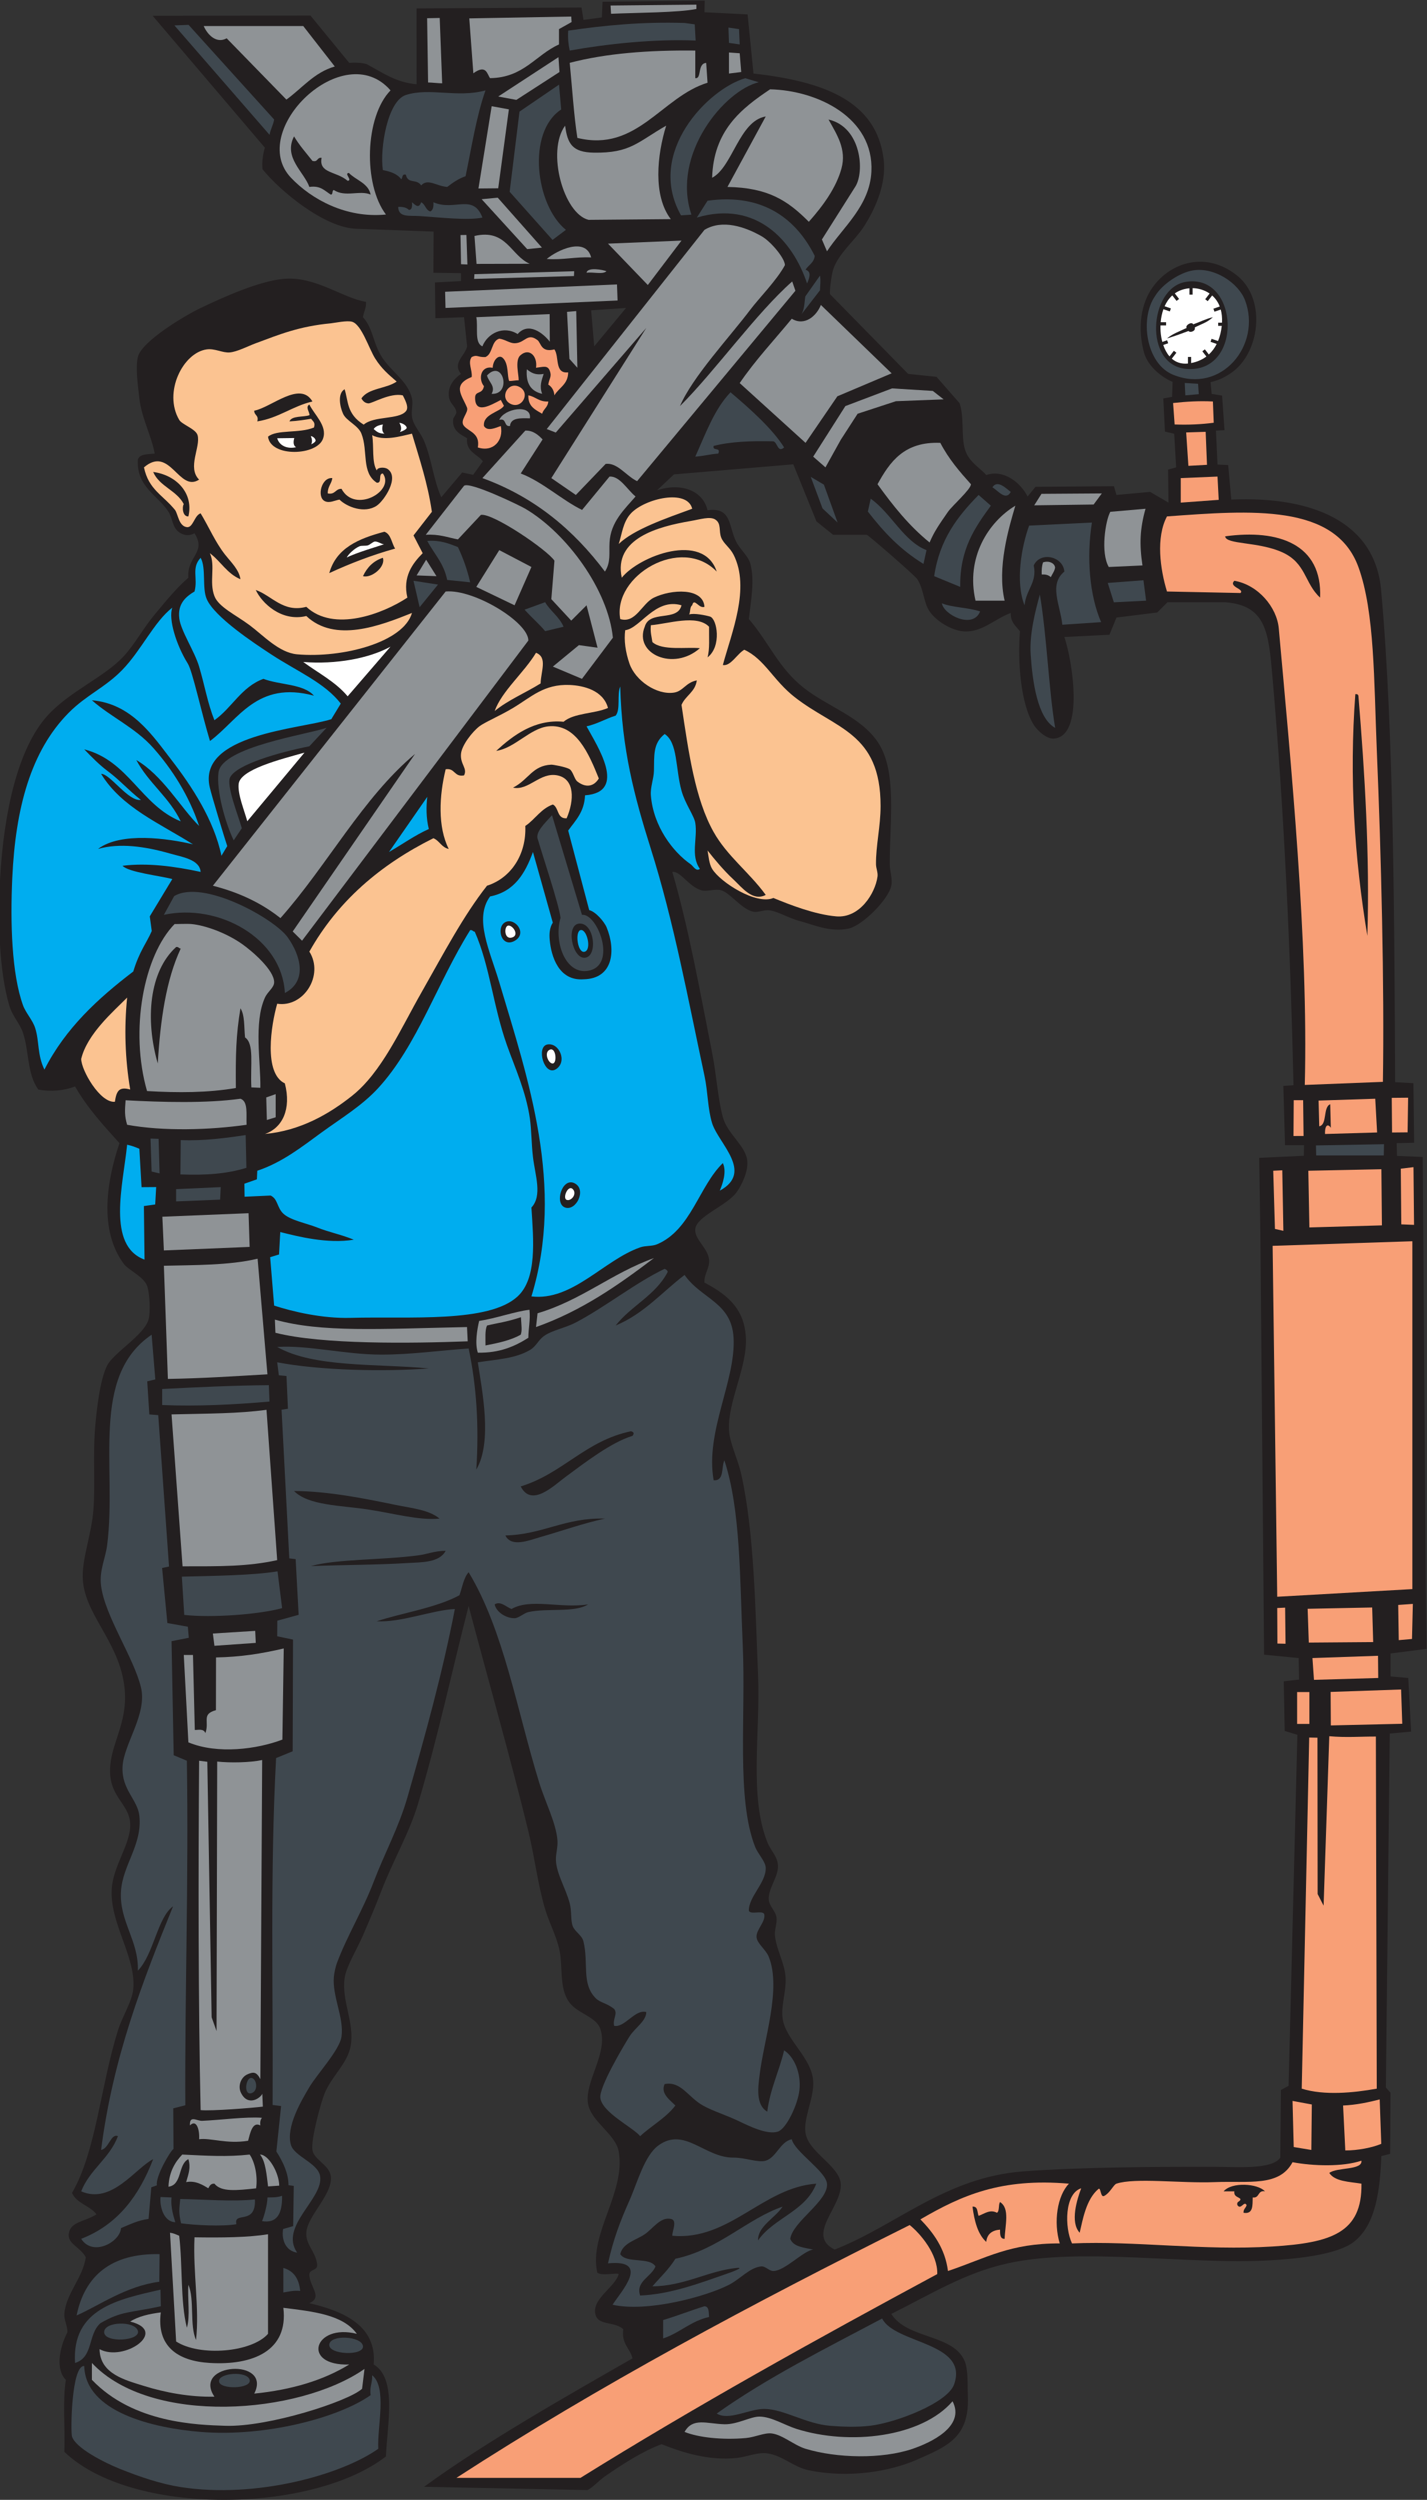 <?xml version="1.0" encoding="UTF-8" standalone="no"?>
<svg
   xmlns:dc="http://purl.org/dc/elements/1.1/"
   xmlns:cc="http://creativecommons.org/ns#"
   xmlns:rdf="http://www.w3.org/1999/02/22-rdf-syntax-ns#"
   xmlns:svg="http://www.w3.org/2000/svg"
   xmlns="http://www.w3.org/2000/svg"
   viewBox="0 0 596.213 1043.787"
   height="1043.787"
   width="596.213"
   xml:space="preserve"
   id="svg2"
   version="1.1"><rect x="0" y="0" width="596.213" height="1043.787" fill="#333333" stroke="none"/><defs
     id="defs6" /><g
     transform="matrix(1.333,0,0,-1.333,0,1043.787)"
     id="g10"><g
       transform="scale(0.1)"
       id="g12"><path
         id="path14"
         style="fill:#231f20;fill-opacity:1;fill-rule:evenodd;stroke:none"
         d="m 1888.56,7824.89 320.27,3.47 -0.76,-36.37 135.21,-6.83 18.4,-185.18 c 218.61,-24.53 385.96,-85 407.99,-268.79 9.65,-80.37 -29.83,-160.7 -62.4,-211.21 -27.64,-42.85 -79.89,-84.1 -96,-134.39 -4.96,-15.49 -11.8,-67.34 -9.59,-76.8 l 244.78,-249.61 88.97,-9.22 72.03,-82.34 c 15.12,-42.38 4.9,-102.94 16.62,-143.64 11.76,-40.83 47.42,-58.63 67.19,-81.59 55.16,18.75 107.28,-23.84 129.61,-67.21 l 24.73,30.31 245.93,1.87 7.74,-27.38 105.58,9.6 57.62,-33.6 -1.29,103.34 25.27,7.07 -6.07,105.26 -28.98,6.76 -5.24,103.88 27.58,4.94 1.62,47.05 c -36.09,14.65 -78.34,50.29 -89.71,92.11 -20.02,73.69 -11.56,150.34 27.56,204.71 57.21,79.47 169.24,113.16 265.26,35.29 92.2,-74.79 70.7,-246.81 -24.01,-307.21 -21.46,-13.68 -36.36,-20.27 -60.19,-25.9 l 3.53,-36.73 32.66,-5.36 7.6,-108.3 -26.8,-1.3 4.88,-106.38 33.44,-1.62 9.69,-108 c 251.68,10.63 449.88,-68.36 469.51,-282.55 40.92,-446.1 41.6,-1073.52 44.08,-1542.4 l 57.29,-3.23 2.24,-186.55 -54.72,-1.27 1.05,-39.97 80.55,-3.23 9.59,-1348.8 2.69,-192 -113.08,-14.41 v -71.99 l 55.5,-4.81 8.97,-167.99 -66.93,-6.1 -12.19,-1108.6 14.51,-16.62 -1.13,-191.2 -27.54,-7.08 c -4.4,-103.735 -15.94,-214.446 -86.39,-268.802 -50.55,-38.996 -169.94,-52.422 -259.2,-57.597 -261.66,-15.176 -593.3,41.668 -825.6,-9.61 -133.62,-29.484 -240.26,-96.347 -364.81,-158.398 51.31,-80.449 194.85,-62.024 230.41,-148.797 10.82,-26.43 8.17,-73.871 9.59,-110.402 5.02,-128.996 -66.93,-156.379 -158.4,-196.797 -85.5,-37.793 -214.92,-59.649 -340.8,-33.606 -47.09,9.746 -82.26,46.496 -129.61,52.805 -31.19,4.16 -63.18,-10.898 -95.99,-14.406 -88.55,-9.453 -172.75,18.293 -235.19,43.203 -59.74,-22.039 -122,-62.461 -177.6,-100.797 -17.84,-12.297 -41.38,-37.902 -55.1,-42.98 l -511.84,10.262 c 192.58,140.219 441.71,281.145 653.33,402.317 -7.7,32.304 -35.22,44.777 -28.8,91.199 -25.87,24.277 -76.38,11.887 -86.4,43.207 -16.22,50.73 59.96,86.656 72,129.598 -5.69,5.292 -54.12,-7.258 -67.2,4.792 -26.98,121.133 89.83,250.45 67.2,379.2 -9.51,54.11 -86.25,93.4 -96,148.81 -12.29,69.83 64.23,159.55 38.41,235.19 -12.93,37.85 -69.54,47.44 -96,81.61 -29.22,37.71 -23.32,90.28 -28.8,143.99 -5.4,52.93 -32.1,96.33 -48.01,148.81 -23.01,75.93 -32.49,161.43 -52.8,244.79 -54.95,225.64 -128.87,484.41 -187.2,705.61 -51.61,-201.27 -94.5,-404.01 -158.4,-619.21 -26.99,-90.92 -78.81,-178.98 -115.2,-273.59 -16.95,-44.1 -37.34,-92.5 -57.6,-139.2 -19.96,-46.04 -52.73,-97.85 -57.6,-134.4 -9.59,-72.08 31.61,-138.73 19.2,-211.21 -9.37,-54.77 -58.96,-94.29 -81.6,-148.79 -11.28,-27.16 -43.385,-143.49 -38.397,-177.61 4.481,-30.68 52.577,-46.51 57.597,-81.6 7.99,-55.833 -73.972,-124.829 -76.796,-177.595 -2.004,-37.305 26.973,-56.219 33.598,-96.004 5.332,-26.125 -26.266,-15.332 -24,-38.398 3.555,-38.274 41.738,-67.578 0,-86.399 103.998,-24.453 212.418,-68.574 201.598,-192 74.1,-43.379 42.28,-189.093 38.4,-288 C 978.738,-42.676 413.711,-52.805 201.676,150.391 c 2.855,73.933 -5.934,159.531 4.801,225.593 -31.704,30.43 -22.008,97.61 4.796,148.801 1.094,18.223 -11.015,38.778 -9.597,57.598 4.804,63.933 58.265,112.656 67.195,177.605 -18.187,33.305 -60.137,42.207 -52.797,76.797 7.422,35.02 49.766,34.395 86.399,57.598 -20.582,27.422 -62.391,33.613 -76.797,67.199 75.148,127.908 89.914,336.898 143.996,508.808 14.484,46.02 44.121,89.61 48,129.6 9.785,100.84 -75.856,207.67 -67.199,316.8 5.757,72.55 60.687,140.07 57.597,201.6 -3.289,65.54 -71.113,83.49 -62.394,182.39 6.996,79.4 59.406,142.99 43.195,254.4 -20.308,139.61 -128.058,222.67 -129.598,336 -0.851,62.66 28.04,134.84 33.598,211.2 5.813,79.79 -1.582,165.48 4.801,249.6 4.496,59.27 15.492,157.64 38.402,201.6 21.028,40.37 116.231,95 129.602,144.01 6.734,24.7 2.937,86.12 -4.801,105.59 -11.445,28.8 -58.434,49.15 -72.004,67.21 -80.473,107.04 -53.59,263.26 -14.398,379.2 -50.059,55.54 -100.801,110.39 -139.2,177.6 -32.558,-12.6 -74.914,-17.52 -115.199,-9.6 -35.676,49.3 -28.277,118.42 -48.004,177.59 -10.035,30.12 -32.691,50.62 -43.199,86.41 C -2.594,4788.77 -7.055,4946.47 0.074,5075.18 11.559,5282.59 54.645,5484.89 148.871,5588.78 c 69.824,76.99 180.277,121.36 240,187.2 34.524,38.07 61.899,88.91 96.004,129.61 35.27,42.09 67.297,82.24 105.598,115.2 -5.782,66.46 57.847,78.42 19.199,139.19 -12.676,-6.78 -27.039,-8.75 -43.195,0 -27.114,14.68 -23.821,43.91 -38.407,67.21 -31.476,50.28 -100.859,77.57 -96,163.2 5.2,18.8 31.258,16.74 52.805,19.2 -9.746,54.68 -41.453,112.45 -48.004,172.8 -3.789,34.96 -13.031,94.65 -4.801,129.6 11.551,48.99 146.743,129.76 196.801,153.6 73.961,35.21 182.352,83.88 259.199,91.2 100.2,9.54 183.52,-59.43 259.2,-72 1.08,-20.28 -7.39,-31.01 -9.6,-48 33.12,-36.24 31.16,-84.66 62.4,-129.6 30.13,-43.34 79.4,-73.26 91.2,-124.8 4.08,-17.8 -2.93,-39.6 0,-57.6 4.78,-29.34 25.18,-45.37 38.4,-76.8 23.53,-55.92 28.89,-121.07 53.46,-175.29 l 65.54,77.63 34.45,-7.26 30.36,42.35 c -15.51,21.28 -54.63,30.15 -49.41,72.17 -15.76,10.07 -49.75,22.2 -43.19,62.39 0,0.06 10.18,14.65 9.59,19.2 -2.81,21.97 -24.24,25.53 -23.99,57.61 0.22,28 18.54,48.74 38.4,62.39 -28.24,34.78 13.42,56.83 19.19,86.4 l -9.6,91.21 -89.82,-3.24 -1.38,112.07 81.61,4.34 -0.02,24.77 -86.39,1.25 0.61,128.94 -243.67,8.96 c -98.67,3.62 -237.301,117.54 -292.617,186.47 -2.559,22.2 2.066,50.98 7.457,67.41 l -351.816,413.16 494.714,0.66 121.322,-148 c 21.49,1.19 39.28,0.49 54.93,-4.16 54.09,-29.25 91.71,-56.91 156.28,-63.03 l -0.07,237.63 516.97,2.76 6.29,-38.79 57.61,7.88 2.08,49.02 z m 73.67,-959.18 -99.76,-120.13 -9.59,112.75 109.35,7.38 z m 524.23,-489.73 72.58,-178.8 52.23,-42 h 105.61 c 4.96,-1.32 150.29,-126.64 158.39,-139.2 20.28,-31.41 19.67,-73.97 38.4,-100.8 22.46,-32.16 69.67,-59.36 105.61,-62.4 57.56,-4.86 97.61,38.82 148.79,57.61 -1.04,-29.86 16.52,-41.09 28.81,-57.61 -7.54,-95.44 2.22,-227.44 43.2,-292.8 12.07,-19.26 40.9,-44.45 62.4,-43.19 96.6,5.63 59.3,243.26 33.59,318.27 l 141.35,7.08 22.03,53.84 127.6,15.85 32.36,32.15 h 180.67 c 130.1,-10.12 136.27,-95.56 148.79,-240 35.8,-412.73 56.01,-851 65.45,-1272.85 l -31.84,-2.25 5.23,-185.62 59.61,0.13 -0.7,-33.28 -139.8,-6.56 3.65,-241.96 11.62,-1314.25 108.38,-10.55 1.25,-67.4 -47.99,-5.48 2.99,-155.41 39.73,-12.14 -27.56,-1099.56 -24.12,-12.95 -1.9,-211.87 c -25.45,-38.8 -142.32,-28.89 -206.41,-28.8 -159.57,0.24 -413.98,-0.28 -600,-14.39 -243.61,-18.49 -397.18,-169.31 -590.39,-244.806 -91.93,45.899 24.75,134.864 19.2,206.407 -4.33,55.849 -100.8,97.969 -110.41,158.399 -7.52,47.36 27.58,110.12 24.01,163.19 -4.96,73.88 -87.01,128.87 -96,196.81 -5.12,38.65 11.23,82.66 9.61,124.8 -1.8,46.2 -29.1,88.9 -33.61,134.4 -1.84,18.69 7.87,37.91 4.8,57.6 -2.75,17.63 -22.19,34.92 -24,52.8 -3.5,34.48 29.02,70.95 28.81,105.59 -0.22,31.57 -21.35,46.08 -33.62,76.8 -57.26,143.63 -21.23,343.75 -28.79,523.2 -8.49,201.42 -11.68,445.4 -52.79,628.8 -11.15,49.69 -36.6,97.67 -38.42,139.2 -3.9,90.22 59.36,198.52 52.82,292.81 -5.36,77.22 -45.57,124.45 -129.61,167.99 -1.78,28.03 17.23,45.35 14.41,72.01 -3.97,37.39 -46.68,63.3 -43.21,96 4.27,40.26 98.99,72.72 129.6,115.19 13.75,19.09 35.99,61.07 33.61,96.01 -3.4,49.34 -62.15,84.78 -76.82,139.2 -16.03,59.55 -19.66,131.36 -33.59,201.6 -37.99,191.68 -73.32,390.72 -124.8,566.39 24.91,4.01 51.31,-46.07 91.2,-57.59 18.17,-5.25 42.71,5.88 62.41,0 28.32,-8.47 63.75,-59.71 100.8,-67.21 13.34,-2.7 32.83,6.21 47.99,4.8 26.89,-2.5 62.24,-24.8 95.99,-33.59 45.18,-11.76 94.5,-35.93 153.62,-24 42.22,8.51 124.9,89.7 134.39,134.39 4.53,21.31 -4.74,45.54 -4.8,67.2 -0.37,136.7 23.86,293.69 -38.4,384.01 -54.47,79 -155.14,109.06 -230.39,167.99 -80.29,62.87 -109.18,142.09 -172.81,216.01 6.52,60.24 18.59,118.74 4.8,172.79 -6.76,26.52 -34.9,45.75 -47.99,76.8 -20.13,47.74 -14.16,101.52 -86.41,91.2 -14.12,62.4 -84.33,87.6 -158.4,62.4 l 53.25,50.03 373.94,31.57 v 0" /><path
         id="path16"
         style="fill:#8f9396;fill-opacity:1;fill-rule:evenodd;stroke:none"
         d="m 1913.7,7813.06 1.57,-25.87 c 81.98,3.59 210.94,3.49 267.53,15.09 v 13.56 l -269.1,-2.78 v 0" /><path
         id="path18"
         style="fill:#8f9396;fill-opacity:1;fill-rule:evenodd;stroke:none"
         d="m 950.473,7748.78 98.867,-126.73 c -64.793,-18.41 -103.254,-68.88 -151.668,-103.66 l -187.199,191.99 c -31.387,-17.43 -59.512,9.84 -72,38.4 h 312 v 0" /><path
         id="path20"
         style="fill:#3f484f;fill-opacity:1;fill-rule:evenodd;stroke:none"
         d="m 546.68,7750.77 44.34,1.75 268.253,-296.54 c -2.964,-17.84 -11.437,-30.16 -14.398,-47.99 L 546.68,7750.77 v 0" /><path
         id="path22"
         style="fill:#8f9396;fill-opacity:1;fill-rule:evenodd;stroke:none"
         d="m 1224.07,7547.19 c -80.34,-82.09 -86.33,-293.69 -14.4,-388.8 -125.72,-12.37 -234.123,48.41 -297.6,115.19 -139.082,146.33 164.88,442.92 312,273.61 z m -254.398,-302.4 c 35.608,5.2 48.168,-12.64 67.198,-24.01 7.93,0.08 2.69,13.32 9.61,14.4 35,-23.75 82.57,0.46 115.2,-14.4 -7.07,36.13 -47.13,45.69 -68.13,67.9 -16.84,-1.32 12.97,-23.38 -3.88,-24.7 -35.45,30.57 -91.287,22.7 -81.6,72 -15.117,2.32 -10.867,-14.73 -28.797,-9.59 -19.761,25.04 -40.98,48.61 -57.597,76.79 -34.301,-66.03 31.554,-111.46 47.996,-158.39 v 0" /><path
         id="path24"
         style="fill:#3f484f;fill-opacity:1;fill-rule:evenodd;stroke:none"
         d="m 1773.77,7110.39 -41.95,-31.49 -134.36,150.71 30.82,251.14 123.92,84.51 6.78,-77.88 c -108.46,-71.08 -80.64,-299.86 14.79,-376.99 v 0" /><path
         id="path26"
         style="fill:#3f484f;fill-opacity:1;fill-rule:evenodd;stroke:none"
         d="m 3739.28,6983.41 c 67.6,10.98 142.83,-39.92 163.2,-93.82 52.48,-138.91 -73.22,-294.95 -225.6,-233.04 -85.28,34.65 -105.34,177.5 -55.77,247.43 22.54,36.97 77.11,72.76 118.17,79.43 z m -22.87,-308.34 c 182.67,-17.91 168.45,302.36 -1.14,272.12 -113.98,-20.33 -130.86,-259.18 1.14,-272.12 v 0" /><path
         id="path28"
         style="fill:#3f484f;fill-opacity:1;fill-rule:evenodd;stroke:none"
         d="m 3713.36,6630.79 41.82,-2.61 2.18,-32.49 -42.09,-3.71 -1.91,38.81 v 0" /><path
         id="path30"
         style="fill:#8f9396;fill-opacity:1;fill-rule:evenodd;stroke:none"
         d="m 2957.68,6579.43 -149.61,-5.78 -120,-39.27 -52.8,-81.59 -48,-86.4 -38.4,33.59 100.8,158.41 146.35,55.4 127.75,-7.91 33.91,-26.45 v 0" /><path
         id="path32"
         style="fill:#3f484f;fill-opacity:1;fill-rule:evenodd;stroke:none"
         d="m 2289.67,6601.59 c 59.88,-50.54 131.81,-114.57 168.01,-172.8 -20.24,-17.83 -20.28,15.27 -33.6,19.2 -68.87,1.66 -133.75,-0.66 -187.21,-14.4 -4.67,-17.47 23.38,-2.22 14.4,-24 -25.54,-1.66 -46.45,-7.95 -72,-9.61 32.33,71.68 59.54,148.47 110.4,201.61 v 0" /><path
         id="path34"
         style="fill:#ffffff;fill-opacity:1;fill-rule:evenodd;stroke:none"
         d="m 974.164,6464.28 c 7.008,-0.14 17.367,-10.06 14.524,-15.81 -1.122,-2.26 -6.536,-7.33 -13.379,-9.8 4.933,8.57 1.687,19.48 -1.145,25.61 v 0" /><path
         id="path36"
         style="fill:#ffffff;fill-opacity:1;fill-rule:evenodd;stroke:none"
         d="m 1200.07,6500.78 c -3.96,-13.57 -1.65,-25.44 5.18,-28.97 -18.36,0.62 -23.67,5.89 -33.98,14.58 4.51,6.99 12.47,11.68 28.8,14.39 v 0" /><path
         id="path38"
         style="fill:#ffffff;fill-opacity:1;fill-rule:evenodd;stroke:none"
         d="m 868.871,6457.59 c 17.606,0 35.914,0.71 53.516,0.71 -3.969,-13.57 -2.574,-24.31 5.613,-28.78 -27.957,-6.33 -52.516,4.87 -59.129,28.07 v 0" /><path
         id="path40"
         style="fill:#8f9396;fill-opacity:1;fill-rule:evenodd;stroke:none"
         d="m 2947.27,6443.18 c 27.01,-51.81 61.68,-91.33 96.01,-129.59 0.2,-15.58 -59.18,-67.71 -72.01,-86.4 -25.51,-37.2 -42.19,-59.57 -57.6,-96.06 -64.53,52.26 -114.2,114.66 -163.2,182.46 38.65,70.15 83.42,134.18 196.8,129.59 v 0" /><path
         id="path42"
         style="fill:#3f484f;fill-opacity:1;fill-rule:evenodd;stroke:none"
         d="m 2541.17,6336.64 41.21,-24.34 42.95,-118.72 -47.26,44.21 -36.9,98.85 v 0" /><path
         id="path44"
         style="fill:#8f9396;fill-opacity:1;fill-rule:evenodd;stroke:none"
         d="m 3453.48,6284.79 -25.67,-34.75 -186.19,-2.55 22.76,36.01 189.1,1.29 v 0" /><path
         id="path46"
         style="fill:#3f484f;fill-opacity:1;fill-rule:evenodd;stroke:none"
         d="m 2729.12,6268.34 c 64.94,-46.54 103.91,-134.02 174.96,-161.15 l -9.61,-43.21 c -72.36,44.44 -123.22,98.3 -174.31,164 l 8.96,40.36 v 0" /><path
         id="path48"
         style="fill:#8f9396;fill-opacity:1;fill-rule:evenodd;stroke:none"
         d="m 3182.48,6246.39 c -21.03,-71.05 -57.75,-194.16 -33.61,-297.61 h -91.19 c -31.27,135.15 40.31,246.6 124.8,297.61 v 0" /><path
         id="path50"
         style="fill:#8f9396;fill-opacity:1;fill-rule:evenodd;stroke:none"
         d="m 3590.47,6236.79 c -17.46,-62.45 -19.69,-110.03 -9.59,-177.61 l -105.61,-4.8 c -26.34,45.24 -10.33,145.46 4.81,172.81 l 110.39,9.6 v 0" /><path
         id="path52"
         style="fill:#f89f76;fill-opacity:1;fill-rule:evenodd;stroke:none"
         d="m 4334.47,4441.59 -244.8,-9.6 c 11.44,446.87 -43.63,1009.19 -81.6,1430.4 -5.92,65.68 -64.38,135.97 -139.2,148.8 -19.55,-19.29 32.89,-25.69 19.2,-38.4 l -230.39,4.8 c -21.41,70.33 -35.02,168.99 0,235.19 264.35,19.27 527.38,40.57 600,-158.4 51.4,-140.86 48.65,-358.93 57.59,-571.2 13.89,-329.41 24.07,-743.02 19.2,-1041.59 z m -494.39,1708.8 c 2.44,-26.23 103.69,-15.97 178.98,-49.98 75.32,-34 69.2,-96.59 118.62,-142.02 7.2,167.26 -130.36,215.18 -297.6,192 z m 445.68,-1251.44 c 7.83,248.96 -7.99,510.62 -28.08,752.24 -1.06,3.74 -4.03,5.58 -9.61,4.79 -19.3,-261.66 -2.86,-513.1 37.69,-757.03 v 0" /><path
         id="path54"
         style="fill:#3f484f;fill-opacity:1;fill-rule:evenodd;stroke:none"
         d="m 3422.48,6193.58 c -17.6,-110.65 -7.09,-229.39 28.79,-311.9 l -121.56,-8.22 c -6.7,63.4 -43.03,125.86 6.36,166.52 -4,48.2 -75.84,63.82 -95.99,19.2 11.31,-52.87 -23.97,-75.15 -28.81,-124.8 -29.61,73.93 -9.04,185.46 14.39,249.6 l 196.82,9.6 v 0" /><path
         id="path56"
         style="fill:#ffffff;fill-opacity:1;fill-rule:evenodd;stroke:none"
         d="m 1203.66,6125.41 c -16.89,-5.63 -89.87,-27.26 -116.77,-41.41 4.06,9.25 23.4,28.38 40.18,35.34 6.07,2.51 18.82,0.68 25.8,2.67 6.97,1.99 16.29,11.88 22.4,12.09 9.51,0.34 20.36,-8.14 28.39,-8.69 v 0" /><path
         id="path58"
         style="fill:#8f9396;fill-opacity:1;fill-rule:evenodd;stroke:none"
         d="m 1564.88,6107.19 100.8,-52.81 -52.81,-120 -119.99,57.61 72,115.2 v 0" /><path
         id="path60"
         style="fill:#8f9396;fill-opacity:1;fill-rule:evenodd;stroke:none"
         d="m 1335.71,6077.14 32.36,-51.56 -62.3,2.38 29.94,49.18 v 0" /><path
         id="path62"
         style="fill:#8f9396;fill-opacity:1;fill-rule:evenodd;stroke:none"
         d="m 3269.28,6068.79 c 18.86,6.6 36.7,-2.97 37.79,-16.32 -1.58,-11.22 -9.61,-20.98 -13.44,-29.95 -9.16,8.12 -17.71,8.59 -28.59,8.46 -0.47,14.88 0.51,27.13 4.24,37.81 v 0" /><path
         id="path64"
         style="fill:#3f484f;fill-opacity:1;fill-rule:evenodd;stroke:none"
         d="m 3584.02,6012.84 8.21,-63.97 -100.98,-5.16 -19.2,60.66 111.97,8.47 v 0" /><path
         id="path66"
         style="fill:#8f9396;fill-opacity:1;fill-rule:evenodd;stroke:none"
         d="m 917.484,4912.66 383.396,556.13 C 1137.37,5332.48 1025.6,5119.31 879.023,4954.5 820.141,5001.22 751.23,5034.34 667.27,5055.98 l 729.6,921.61 c 88.73,7.96 259.55,-96.21 259.2,-153.61 l -709.359,-940.22 -29.227,28.9 v 0" /><path
         id="path68"
         style="fill:#3f484f;fill-opacity:1;fill-rule:evenodd;stroke:none"
         d="m 3259.28,5967.99 c 21.97,-130.1 28.12,-301.39 47.99,-417.6 -55.28,29.96 -71.22,144.34 -76.8,230.4 -4.14,63.85 14.84,136.46 28.81,187.2 v 0" /><path
         id="path70"
         style="fill:#ffffff;fill-opacity:1;fill-rule:evenodd;stroke:none"
         d="m 1223.95,5804.79 -134.28,-155.51 c -38.26,45.74 -93.033,73.5 -139.197,107.51 102.357,-8.09 205.797,10.96 273.477,48 v 0" /><path
         id="path72"
         style="fill:#3f484f;fill-opacity:1;fill-rule:evenodd;stroke:none"
         d="m 1023.64,5550.72 -53.968,-57.94 c -95.973,-19.23 -226.859,-56.52 -248.192,-96.89 -13.195,-24.98 24.821,-118.5 36.481,-159.77 l -25.488,-37.99 c -25.516,52.47 -55.36,156.46 -47.567,213.06 11.047,80.14 279.535,118.56 338.734,139.53 v 0" /><path
         id="path74"
         style="fill:#ffffff;fill-opacity:1;fill-rule:evenodd;stroke:none"
         d="M 954.348,5472.93 775.055,5257.92 c -9.633,35.19 -30.328,84.34 -27.11,116.56 4.571,45.69 130.903,77.16 206.403,98.45 v 0" /><path
         id="path76"
         style="fill:#3f484f;fill-opacity:1;fill-rule:evenodd;stroke:none"
         d="m 1730.2,5276.79 93.87,-312.01 c 48.49,5.69 112.51,-159.96 18.93,-175.36 -71.73,-11.81 -107.76,92.6 -86.12,165.76 -4.43,41.48 -58.18,200.32 -70.24,243.52 -12.12,23.44 21.88,53.64 43.56,78.09 z m 103.47,-446.4 c 40.38,4.65 29.76,107.43 -16.21,107.09 -45.98,-0.35 -24.16,-111.74 16.21,-107.09 v 0" /><path
         id="path78"
         style="fill:#3f484f;fill-opacity:1;fill-rule:evenodd;stroke:none"
         d="m 892.871,4719.98 c -8.629,171.83 -208.418,281.9 -379.199,244.8 l 32.187,58.6 c 90.336,54.44 313.77,-70.5 355.504,-128.58 41.684,-58 62.352,-138.04 -8.492,-174.82 v 0" /><path
         id="path80"
         style="fill:#8f9396;fill-opacity:1;fill-rule:evenodd;stroke:none"
         d="m 816.074,4423.02 -28.23,1.24 c -3.528,72.37 9.605,136.24 -19.774,156.53 -3.32,31.87 -0.511,69.87 -14.398,91.2 -14.168,-83.17 -15.344,-150.49 -14.399,-249.6 -87.207,-15.05 -180.996,-15.28 -278.398,-9.6 -54.73,190.17 -10.621,424.2 86.395,523.19 -0.457,-0.47 38.628,1.34 52.804,0 43.012,-4.04 108.821,-27.6 158.399,-62.39 33.035,-23.19 101.136,-82.46 100.8,-120.01 -0.152,-17.13 -19.785,-28.29 -28.8,-47.99 -35.684,-78.02 -13.012,-202.86 -14.399,-282.57 z M 552.07,4863.98 c -84.797,-76.81 -97.215,-227.66 -57.597,-364.8 8.05,135.96 26.125,261.88 72.004,360 -6.141,0.27 -6.653,6.15 -14.407,4.8 v 0" /><path
         id="path82"
         style="fill:#ffffff;fill-opacity:1;fill-rule:evenodd;stroke:none"
         d="m 1593.67,4931.19 c 14.38,0.58 35.38,-30.98 10.48,-37.65 -24.9,-6.68 -24.86,37.06 -10.48,37.65 v 0" /><path
         id="path84"
         style="fill:#ffffff;fill-opacity:1;fill-rule:evenodd;stroke:none"
         d="m 1723.27,4542.39 c 19.55,8.3 23.43,-41.46 9.6,-43.21 -13.82,-1.74 -29.15,34.9 -9.6,43.21 v 0" /><path
         id="path86"
         style="fill:#3f484f;fill-opacity:1;fill-rule:evenodd;stroke:none"
         d="m 4337.91,4246.37 -0.7,-35.18 h -211.84 l -0.72,31.3 213.26,3.88 v 0" /><path
         id="path88"
         style="fill:#3f484f;fill-opacity:1;fill-rule:evenodd;stroke:none"
         d="m 689.926,4072.75 -137.856,-5.56 v 38.4 l 139.789,6.31 -1.933,-39.15 v 0" /><path
         id="path90"
         style="fill:#ffffff;fill-opacity:1;fill-rule:evenodd;stroke:none"
         d="m 1795.27,4105.59 c 14.75,-14.97 -5.39,-38.93 -19.2,-33.6 -13.8,5.33 4.45,48.56 19.2,33.6 v 0" /><path
         id="path92"
         style="fill:#8f9396;fill-opacity:1;fill-rule:evenodd;stroke:none"
         d="m 807.398,3887.73 30.829,-362.2 C 730.43,3519.32 632.141,3512.82 526.23,3511.12 l -12.558,354.47 c 93.293,2.38 205.723,0.86 293.726,22.14 v 0" /><path
         id="path94"
         style="fill:#8f9396;fill-opacity:1;fill-rule:evenodd;stroke:none"
         d="m 2049.67,3889.59 c -111.13,-84.06 -225.45,-164.95 -369.6,-216.01 l 4.81,43.21 c 138.23,40.95 232.68,125.7 364.79,172.8 v 0" /><path
         id="path96"
         style="fill:#8f9396;fill-opacity:1;fill-rule:evenodd;stroke:none"
         d="m 1656.07,3639.99 c -41.76,-26.57 -90.34,-48.15 -158.4,-46.62 -9.61,29.49 -2.26,72.05 4.12,99.4 53.12,8.01 110.04,29.2 157.72,34.96 3.38,-32.18 -3.57,-58.82 -3.44,-87.74 z m -129.59,38.4 c -6.93,-15.48 -4.55,-40.26 -4.8,-62.41 40.37,7.63 79.68,16.31 110.39,33.61 4.93,13.11 2.18,27.99 0.68,54.86 -45.37,-15.23 -72.57,-17.89 -106.27,-26.06 v 0" /><path
         id="path98"
         style="fill:#8f9396;fill-opacity:1;fill-rule:evenodd;stroke:none"
         d="m 1463.81,3673.58 2.14,-44.65 c -177.09,-6.7 -457.4,-10.41 -602.692,26.75 l -1.703,41.18 c 145.535,-40.92 327.575,-29.03 602.255,-23.28 v 0" /><path
         id="path100"
         style="fill:#3f484f;fill-opacity:1;fill-rule:evenodd;stroke:none"
         d="m 844.691,3440.23 c -108.058,-9.64 -228.328,-15.5 -336.394,-10.89 v 50.21 c 108.058,5.56 226.305,11.21 334.359,12 l 2.035,-51.32 v 0" /><path
         id="path102"
         style="fill:#8f9396;fill-opacity:1;fill-rule:evenodd;stroke:none"
         d="m 835.273,3414.38 33.528,-470.88 c -92.926,-20.37 -178.203,-19.39 -296.61,-19.39 l -34.519,475.88 c 117.766,2.86 209.445,2.31 297.601,14.39 v 0" /><path
         id="path104"
         style="fill:#3f484f;fill-opacity:1;fill-rule:evenodd;stroke:none"
         d="m 884.273,2793.15 c -71.828,-19.81 -221.246,-30.94 -306.738,-21.24 l -7.562,119.85 c 96.535,2.37 222.211,3.85 299.902,16.6 l 14.398,-115.21 v 0" /><path
         id="path106"
         style="fill:#8f9396;fill-opacity:1;fill-rule:evenodd;stroke:none"
         d="m 799.906,2721.93 1.77,-37.65 -129.606,-9.1 -4.8,38.4 132.636,8.35 v 0" /><path
         id="path108"
         style="fill:#f89f76;fill-opacity:1;fill-rule:evenodd;stroke:none"
         d="m 4319.2,2643.89 0.68,-69.51 -201.4,-5.86 -4.81,68.27 205.53,7.1 v 0" /><path
         id="path110"
         style="fill:#f89f76;fill-opacity:1;fill-rule:evenodd;stroke:none"
         d="m 4312.44,2390.91 2.83,-1102.92 c -73.45,-13.14 -164.35,-22.01 -235.19,0 l 23.42,1099.84 25.91,-0.53 0.53,-489.71 18.69,-36.4 17.83,530.79 c 52.6,-4.81 99.71,-0.84 145.98,-1.07 v 0" /><path
         id="path112"
         style="fill:#8f9396;fill-opacity:1;fill-rule:evenodd;stroke:none"
         d="m 821.73,2317.4 -5.656,-999.66 c -12.164,23.65 -22.07,23.31 -41.113,14.86 -19.231,-8.54 -30.234,-35.5 -19.988,-56.99 21.097,-44.22 60.496,-18.31 67.199,-3.61 l 1.672,-40.25 c -32.414,-4.01 -163.028,-14.48 -194.973,-10.97 -7.476,331.04 -7.449,741.59 -4.801,1094.4 l 25.739,-3.29 13.546,-800.34 15.407,-43.26 2.031,844.29 c 39.871,-4.37 103.461,-3.35 140.937,4.82 v 0" /><path
         id="path114"
         style="fill:#3f484f;fill-opacity:1;fill-rule:evenodd;stroke:none"
         d="m 787.27,1321.58 c 17.121,-0.42 24.277,-41.66 0,-47.99 -24.278,-6.34 -17.118,48.41 0,47.99 v 0" /><path
         id="path116"
         style="fill:#8f9396;fill-opacity:1;fill-rule:evenodd;stroke:none"
         d="m 820.875,1196.79 c -4.027,-5.58 -6.332,-12.87 -4.801,-24.01 -25.375,13.96 -32.629,-26.84 -38.402,-47.99 -67.875,-11.05 -117.082,9.73 -153.602,4.8 1.922,29.29 -8.015,64.27 -28.797,43.19 -1.843,33.48 21.801,13.69 38.399,14.41 55.062,2.36 137.516,13.38 187.203,9.6 v 0" /><path
         id="path118"
         style="fill:#f89f76;fill-opacity:1;fill-rule:evenodd;stroke:none"
         d="m 4267.27,1062.38 c 3.37,-30.64 -76.12,-19.83 -100.81,-38.4 17.74,-27.066 62.21,-27.398 100.81,-33.589 2.55,-155.09 -96.59,-185.301 -278.4,-196.805 -219.03,-13.859 -431.88,18.394 -628.79,9.598 -23.62,49.636 -23.63,156.296 28.79,172.8 -12.72,-33.847 -35.69,-106.132 -4.79,-139.199 9.71,41.047 20.1,104.492 58.67,136.887 8.17,6.855 5.9,-27.942 18.13,-21.692 18.71,9.583 29.35,35.411 38.4,38.411 58.86,19.479 202.85,0.613 307.18,4.793 109.15,4.375 202.97,-15.254 244.81,62.406 65.86,-12.13 156.48,-14.95 216,4.79 z m -432,-95.993 c 11.19,0 22.41,0 33.6,0 -2.31,-16.719 12.03,-16.77 19.2,-24.004 -0.06,-9.531 -13.09,-6.106 -9.59,-19.199 10.86,-16.875 21.11,15.437 28.79,0 -2.06,-9.141 -10.34,-12.063 -9.59,-23.996 30.72,-5.125 28.06,23.117 28.78,48 22.23,-3.028 14.69,23.718 38.4,19.199 -22.93,24.929 -104.51,29.91 -129.59,0 v 0" /><path
         id="path120"
         style="fill:#f89f76;fill-opacity:1;fill-rule:evenodd;stroke:none"
         d="m 3350.47,990.391 c -36.62,-37.578 -49.16,-120.754 -28.79,-187.207 -156.5,0.734 -229.36,-45.579 -350.41,-86.399 -8.95,71.055 -46.89,121.242 -86.41,161.75 129.87,75.508 252.29,129.985 465.61,111.856 z m -225.61,-91.203 c -22.01,11.964 -39.74,-3.473 -57.59,-9.598 -4.69,11.308 -1.55,30.449 -19.2,28.797 6.09,-45.106 16.32,-86.09 43.2,-110.399 2.52,24.668 18.09,36.309 43.2,38.399 0.1,-14.309 -0.45,-29.25 14.4,-28.797 1.33,42.578 17.17,95.133 -14.4,115.191 -5.82,-8.57 -0.88,-27.918 -9.61,-33.593 v 0" /><path
         id="path122"
         style="fill:#f89f76;fill-opacity:1;fill-rule:evenodd;stroke:none"
         d="m 1430.47,68.789 c 447.68,289.922 928.75,546.453 1420.8,791.992 34.26,-27.472 88.44,-91.738 86.41,-153.593 C 2557.07,502.195 2180.29,293.379 1819.27,68.789 h -388.8 v 0" /><path
         id="path124"
         style="fill:#8f9396;fill-opacity:1;fill-rule:evenodd;stroke:none"
         d="m 532.871,836.785 c 11.223,-1.582 19.832,-5.769 28.805,-9.597 11.051,-92.961 3.269,-204.727 24,-288 11.16,35.234 1.625,91.171 4.797,134.398 19.816,-45.785 3.367,-127.832 24,-172.805 11.129,100.742 -9.993,210.809 -4.801,321.602 84.422,-1.418 169.051,-0.442 230.402,9.597 V 519.988 C 788.586,461.621 626.441,448.262 552.07,495.984 l -19.199,340.801 v 0" /><path
         id="path126"
         style="fill:#8f9396;fill-opacity:1;fill-rule:evenodd;stroke:none"
         d="m 888.07,601.582 c 92.399,-11.602 186.93,-21.074 230.4,-81.594 -134.54,33.828 -175.134,-101.121 -24,-96.004 -80.25,-49.355 -179.814,-79.386 -297.599,-91.203 57.305,112.434 -196.266,96.848 -124.801,-9.597 -77.23,-1.711 -155.586,13.203 -220.797,33.601 -58.253,18.223 -138.203,37.52 -139.203,115.195 76.344,-41.347 218.188,56.575 96,86.407 25.227,16.379 59.274,23.926 96,28.801 -13.933,-105.735 52.078,-152.352 153.602,-158.399 134.191,-8 246.781,37.625 230.398,172.793 v 0" /><path
         id="path128"
         style="fill:#8f9396;fill-opacity:1;fill-rule:evenodd;stroke:none"
         d="m 288.07,428.789 c 184.684,-197.277 648.883,-161.984 854.4,-18.691 l -7.54,-62.11 C 1093.67,309.297 841.813,227.332 705.676,231.98 619.313,234.941 418.492,239.57 288.07,375.984 v 52.805 0" /><path
         id="path130"
         style="fill:#3f484f;fill-opacity:1;fill-rule:evenodd;stroke:none"
         d="m 264.07,419.188 c 3.254,-144.512 216.789,-194.422 364.801,-206.407 204.18,-16.523 433.599,44.973 532.809,115.207 -3.67,26.055 5.91,38.875 4.8,62.403 47.6,-39.063 15.45,-160.332 19.2,-230.403 C 1069.67,78.106 802.285,3.387 566.477,39.988 505.309,49.48 439.453,71.328 374.473,97.59 327.125,116.719 236.969,162.07 225.676,198.387 c -4.735,15.207 -1.922,223.801 38.394,220.801 v 0" /><path
         id="path132"
         style="fill:#8f9396;fill-opacity:1;fill-rule:evenodd;stroke:none"
         d="m 2145.67,212.781 c 25.7,46.047 69.84,25.434 124.8,24.004 40.78,-1.055 81.87,24.317 110.41,23.996 37.44,-0.422 78.4,-26.711 115.19,-38.398 166.45,-52.844 392.43,-26.438 489.59,86.406 41.39,-79.875 -71.17,-130.449 -124.78,-148.801 -96.6,-33.066 -238.34,-29.609 -336.02,0 -35.52,10.774 -71.19,43.274 -105.58,48 -22.7,3.114 -52.07,-11.718 -81.6,-14.402 -74.77,-6.789 -150.05,2.129 -192.01,19.195 v 0" /><path
         id="path134"
         style="fill:#8f9396;fill-opacity:1;fill-rule:evenodd;stroke:none"
         d="m 779.078,4030.2 3.395,-105.59 -268.801,-11.03 -4.801,105.6 270.207,11.02 v 0" /><path
         id="path136"
         style="fill:#8f9396;fill-opacity:1;fill-rule:evenodd;stroke:none"
         d="m 885.102,2381.36 c -78.875,-30.08 -203.536,-46.73 -294.629,-8.58 l -14.399,273.61 h 28.805 l 5.668,-234.86 c 8.844,-0.51 27.766,5.48 33.246,-9.95 13.312,37.56 -13.465,58.99 33.027,72.01 l 0.282,165.1 c 77.175,1.6 140.828,11.45 212.23,28.15 l -4.23,-285.48 v 0" /><path
         id="path138"
         style="fill:#ffffff;fill-opacity:1;fill-rule:evenodd;stroke:none"
         d="m 3829.41,6809.63 c -1.77,-16.58 -5.52,-32.73 -11.66,-47.52 l -20.23,7 -3.26,-9.46 19.29,-6.68 c -6.25,-12.38 -14.39,-23.59 -24.64,-32.97 l -12.46,16.13 -7.93,-6.11 12.67,-16.41 c -12.91,-9.7 -28.69,-16.84 -47.73,-20.47 v 19.13 h -10 v -20.63 c -20.92,-2.1 -37.66,3.95 -50.63,15.23 l 14.4,18.64 -7.91,6.12 -13.62,-17.61 c -8.53,9.77 -15.02,22.09 -19.68,35.76 l 15.48,5.36 -3.28,9.46 -15.09,-5.24 c -1.35,5.02 -2.49,10.15 -3.38,15.37 -1.88,10.99 -2.8,23.4 -2.39,36.3 h 17.56 v 10.01 h -16.97 c 1.17,13.69 3.91,27.65 8.61,40.76 l 20.1,-6.96 3.28,9.46 -19.65,6.79 c 5.78,12.85 13.69,24.55 24.16,33.95 l 13.3,-17.23 7.91,6.12 -13.39,17.35 c 12.2,8.62 27.32,14.44 45.84,16.16 v -19.85 h 10 v 20.22 c 17.09,-0.32 36.58,-5.35 53.24,-16.85 l -13.81,-17.89 7.91,-6.12 13.81,17.86 c 9.88,-8.64 18.28,-20 23.85,-34.5 l -19.85,-6.87 3.28,-9.46 19.67,6.82 c 3.26,-11.85 4.75,-25.51 3.97,-41.16 h -12.02 v -10.01 h 11.25 z m -171.73,-39.56 c 28.2,8.93 39.27,12.9 67.63,23.52 3.95,-6.27 22.95,-1.16 19.55,11.08 18.17,9.78 38.38,14.87 56.82,32.12 -20.64,-4.51 -43.01,-15.94 -61.72,-22.39 -4.98,10.41 -26.56,-4.17 -20.53,-11.2 -23.94,-11.62 -44.2,-18.13 -61.75,-33.13 v 0" /><path
         id="path140"
         style="fill:#ffffff;fill-opacity:1;fill-rule:evenodd;stroke:none"
         d="m 1251.53,6505.84 c 10.81,-0.17 26.81,-11.26 22.41,-17.69 -1.73,-2.52 -10.08,-8.2 -20.65,-10.96 7.62,9.59 2.6,21.79 -1.76,28.65 v 0" /><path
         id="path142"
         style="fill:#fbc391;fill-opacity:1;fill-rule:evenodd;stroke:none"
         d="m 1243.27,6635.18 c -31.78,-22.61 -88.69,-20.1 -110.39,-52.79 5.62,-10.46 12.87,-14.59 21.3,-15.57 11.03,-1.28 68.25,34.18 108.29,25.16 12.49,-23.62 18.39,-39.73 9.57,-49.99 -22.97,-26.7 -98.94,-13.54 -132.12,-41.78 -54.43,33.78 -47.94,75.33 -59.85,110.98 -22.7,-13.53 -14.97,-54.21 -4.8,-76.81 10.26,-22.76 47.25,-36.05 57.61,-62.39 21.46,-54.64 -0.84,-121.75 48,-153.6 18.42,-2.43 3.16,28.82 19.19,28.8 39.29,-54.84 -87.97,-126.6 -129.6,-48.01 -19.7,0.51 -19.22,-19.18 -43.2,-14.39 -0.59,21.38 11.85,29.76 14.41,48 -34.28,3.43 -49.246,-59.14 -24.01,-72 14.96,-7.64 31.41,2.24 46.38,4.61 23.91,-23.35 78.85,-44.51 116.83,-19.01 22.82,15.32 72.69,89.14 33.59,115.2 -8.61,5.73 -31.52,5.93 -33.59,-4.8 -16.02,25.59 -8.34,74.86 -14.4,110.4 36.93,-18.98 87.49,-3.65 124.79,4.8 23.42,-78.99 49.42,-155.38 62.4,-244.8 l -57.6,-74.03 28.81,-55.57 c -31.93,-32.18 -63.32,-73.64 -48.01,-139.2 -77.45,-51.05 -230.7,-109.13 -316.796,-28.81 -72.402,-19.28 -107.695,34.92 -158.398,52.81 18.367,-40.3 80.234,-100.73 158.398,-81.6 89.866,-84.75 230.536,-30.87 331.196,9.6 -26.29,-92.07 -217.03,-142.13 -359.997,-129.6 -56.671,4.96 -106.585,59.8 -148.8,91.19 -43.848,32.61 -97.395,57.04 -110.403,91.2 -17.234,45.29 4.141,94.57 -14.398,134.41 34.051,-25.15 54.121,-64.29 96,-81.61 -4.395,29.86 -28.789,52.54 -47.996,76.81 -30.703,38.77 -50.356,85.88 -76.805,129.6 -19.695,-6.02 -23.387,-45.67 -43.195,-43.21 -25.324,3.16 -27.547,40.46 -36.883,53.52 -37.824,46.97 -82.926,63.48 -97.52,133.69 82.008,70.19 109.309,-79.61 172.797,-38.4 -38.035,38.16 5.45,102.09 -4.797,139.2 -5.429,19.65 -48.886,33.14 -57.597,47.99 -50.524,86.15 11.887,210.58 86.394,220.8 25.539,3.51 49.805,-11.54 72.004,-9.59 23.535,2.06 57.106,19.72 81.602,28.79 74.308,27.54 135.355,52.96 235.194,62.41 11.12,1.05 51.31,9.9 67.2,4.8 29.65,-9.53 52.09,-83.72 72,-115.2 20.3,-32.11 41.51,-49.74 67.2,-72.01 z m 926.4,-398.39 c -80.78,-29.63 -182.42,-63.97 -230.4,-110.4 10.07,30.09 12.92,68.82 38.4,96 43.22,46.09 176.18,77.83 192,14.4 z m -489.6,-451.2 c 36.99,-14.21 15.14,-58.41 14.4,-96 -47.32,-29.48 -101.72,-51.89 -144,-86.41 22.35,62.47 91.64,119.56 129.6,182.41 z m 537.6,-619.2 c 22.38,-28.33 50.67,-62.5 81.61,-91.21 25.31,-23.48 59.43,-69.65 100.8,-47.99 -52.11,71.41 -120.69,121.31 -163.21,196.79 -58.36,103.63 -78.57,249.87 -100.8,398.41 12.44,29.16 43,40.2 48.01,76.79 -35.13,-6.73 -42.79,-34.16 -72.01,-38.39 -53.68,-7.79 -120.86,37.6 -139.2,91.2 -12.52,36.59 -17.59,73.21 -13.2,104.4 46.76,5.27 93.99,102.38 176.4,77.99 -12.32,-52.58 -100.27,-13.71 -115.19,-67.19 -34.57,-84.61 89.8,-140.48 172.8,-67.21 -40.79,4.36 -118.22,-8.75 -148.81,19.2 -2.37,16.84 -7.15,31.25 -4.8,52.8 53.4,4.33 144.09,34.84 182.41,-4.79 -0.56,-33.05 2.56,-69.78 -4.81,-96 45.03,34.83 29.94,120.99 7.87,127.82 -12.43,3.86 -50.92,11.78 -65.47,6.58 4.39,8.41 1.65,23.94 9.6,28.79 5.9,25.53 20.53,-11.53 38.4,-4.8 -4.22,60.97 -104.05,55.07 -158.4,28.81 -37.89,-18.32 -56.72,-81.72 -105.6,-67.2 -24.73,135.81 191.4,263.79 302.4,148.79 -41.71,126.23 -243.17,48.67 -297.6,-19.19 -26.6,122.82 113.51,160.26 216,177.6 29.05,4.91 60.17,15.24 76.81,4.79 20.33,-12.78 10.41,-36.6 19.2,-57.59 7.91,-18.91 27.09,-30.44 38.4,-52.8 53.06,-105.09 -6.55,-244.71 -33.62,-345.6 24.63,-4.31 44.38,34.81 67.21,47.99 64.02,-29.63 90.16,-95.5 158.4,-148.79 128.11,-100.04 268.81,-110.19 268.81,-340.8 0,-63.65 -15.08,-125.01 -14.42,-182.41 0.16,-12.73 6.53,-25.74 4.81,-38.39 -7.29,-53.64 -56.51,-131.17 -129.59,-124.81 -66.6,5.81 -144.16,35.9 -196.8,57.61 -53.26,-22.75 -166.46,49.09 -192.01,91.2 -9.77,16.1 -10.98,39.8 -14.4,57.6 z m -311.99,446.4 c -42.3,-18.51 -106.38,-15.24 -139.2,-43.21 -91.85,8.64 -159.63,-43.99 -211.21,-91.19 57.66,7.95 106.12,70.84 163.2,76.79 87.42,9.12 127.78,-87.09 158.4,-163.19 -11.85,-20.36 -35.64,-33.75 -67.2,-9.6 -9.29,7.11 -13.74,31.83 -23.99,38.4 -11.97,7.65 -53.3,14.61 -57.61,14.39 -59.96,-2.95 -70.27,-46.46 -120,-72 49.52,-10.28 84.76,49.6 139.2,38.41 54.63,-11.24 53.11,-77.66 28.8,-134.4 -30.93,-2.14 -23.89,33.7 -43.2,43.2 -37.83,-13.36 -55.65,-46.75 -86.39,-67.21 3.8,-88.57 -44.03,-162.83 -120,-187.2 -75.82,-96.39 -137.71,-215.42 -206.41,-336 -64.25,-112.76 -123.52,-247.89 -216,-321.6 -71.96,-57.35 -162.746,-109.95 -273.597,-120 55.019,19.19 83.113,77.89 62.398,158.41 -67.445,31.78 -42.937,183.55 -24,249.6 82.738,-12.8 147.519,89.08 100.801,163.19 89.218,158.79 223.238,272.77 388.798,355.21 19.29,-7.92 25.44,-28.97 48.01,-33.6 -34.93,69.56 -29.92,166.35 -9.61,249.6 30.06,4.46 26.06,-25.15 57.6,-19.2 11.51,22.16 -12.47,34.78 -9.59,67.2 2.45,27.64 35.94,69.71 57.59,86.39 16.67,12.85 63.72,32.51 105.6,57.61 57.69,34.55 96.94,75.37 177.61,71.99 43.72,-1.83 105.08,-16.81 120,-71.99 z M 398.496,4705.63 c -9.672,-96.01 -6.48,-192.03 9.574,-288.04 -36.617,10.68 -43.234,-7.15 -47.996,-38.41 -46.543,-4.14 -105.554,99.13 -105.601,134.41 19.187,78.7 100.949,148.39 144.023,192.04 z m 398.375,1838.35 c -0.492,-14.89 15.102,-13.69 9.606,-33.59 67.64,10.75 109.3,47.5 172.796,62.39 -38.535,66.21 -129.168,-18.86 -182.402,-28.8 z m 173.274,-14.02 c -18.68,-6.92 -55.95,-0.9 -62.875,-19.57 26.277,1.29 49.031,5.25 67.882,8.24 5.766,-8.53 14.032,-10.85 8.918,-27.44 -46.179,-19.02 -117.199,-5.6 -143.996,-28.8 8.18,-65.39 155.867,-59.87 172.796,-4.8 13.06,39.26 -27.675,73.79 -43.198,105.59 -13.578,-7.55 0.91,-23.67 0.473,-33.22 z M 576.074,6251.19 c -5.906,-8.31 -4.078,-39.63 14.399,-38.41 17.16,71.4 -36.61,129.52 -110.399,139.21 19.793,-45.81 73.832,-57.37 96,-100.8 z m 628.806,-86.4 c -79.74,-21.07 -150.94,-50.67 -172.81,-129.61 64.59,29.82 132.57,56.24 206.4,76.81 -11.35,17.44 -12.47,45.12 -33.59,52.8 z m -67.21,-139.21 c 26.47,-7.3 71.85,28.99 62.4,57.6 -30.17,-9.82 -49.61,-30.38 -62.4,-57.6 v 0" /><path
         id="path144"
         style="fill:#f89f76;fill-opacity:1;fill-rule:evenodd;stroke:none"
         d="m 4055,4384.24 h 29.47 l 1.35,-112.16 -31.54,-0.04 0.72,112.2 z m 255.47,4.55 5.88,-105.7 -163.21,-4.79 c -0.97,29.25 9.73,32.75 18.13,19.29 l -1.86,73.97 c -23.37,-9.3 -8.57,-64.37 -34.47,-69.17 l -2.07,80.61 177.6,5.79 z m 103.05,3.22 -1.66,-108.52 -48.68,-0.49 -0.97,108.52 51.31,0.49 v 0" /><path
         id="path146"
         style="fill:#f89f76;fill-opacity:1;fill-rule:evenodd;stroke:none"
         d="m 4430.37,4174.45 1.76,-180.75 -39.98,1.57 -1.56,174.38 39.78,4.8 z m -411.25,-9.82 3.4,-189.63 -26.43,5.96 -5.31,182.22 28.34,1.45 z m 310.65,3.36 1.66,-175.86 -227.35,-6.54 -3.34,177.59 229.03,4.81 v 0" /><path
         id="path148"
         style="fill:#f89f76;fill-opacity:1;fill-rule:evenodd;stroke:none"
         d="M 4426.82,3942.39 V 2852.78 l -423.54,-23.99 -14.41,1099.2 437.95,14.4 z m -423.54,-1148.89 24.79,1.2 1.27,-113.15 -25.47,0.66 -0.59,111.29 z m 297.6,1.68 3.18,-108.34 -201.81,-1.61 -3.66,105.85 202.29,4.1 z m 127.48,11.23 -2.7,-109.83 -41.48,-3.73 -1.7,110.31 45.88,3.25 v 0" /><path
         id="path150"
         style="fill:#f89f76;fill-opacity:1;fill-rule:evenodd;stroke:none"
         d="m 4391.56,2538.32 3.64,-107.41 -223.93,-5.19 -0.64,104.94 220.93,7.66 z m -325.9,-8.01 h 38.42 v -99.92 h -38.42 v 99.92 0" /><path
         id="path152"
         style="fill:#f89f76;fill-opacity:1;fill-rule:evenodd;stroke:none"
         d="m 4324.41,1254.38 5.02,-139.2 c -26.83,-11.55 -74.04,-21.04 -112.75,-20.72 l -7.01,140.72 c 39.92,1.68 81.95,10.39 114.74,19.2 z m -273.14,-4.79 60.43,-11.13 -1.52,-142.48 -55.18,9.16 -3.73,144.45 v 0" /><path
         id="path154"
         style="fill:#f89f76;fill-opacity:1;fill-rule:evenodd;stroke:none"
         d="m 3816.07,6337.59 3.79,-72.95 -118.92,-8.66 -0.06,76.81 115.19,4.8 z m -14.39,235.19 2.56,-66.55 c -39.16,-5.23 -80.02,-7.04 -122.56,-5.45 l -4.8,67.21 c 41.6,4.58 83.18,7.03 124.8,4.79 z m -22.73,-95.03 4.18,-103.36 -58.27,-3.2 -7.03,104.63 61.12,1.93 v 0" /><path
         id="path156"
         style="fill:#f89f76;fill-opacity:1;fill-rule:evenodd;stroke:none"
         d="m 1737.67,6735.98 c 16.03,-22.37 -0.21,-77.01 43.21,-72 -0.39,-38.02 -29.07,-47.73 -43.21,-72 -0.92,12.84 -6.61,26.29 -19.2,33.61 2.92,19.77 11.8,24.73 4.8,43.19 -6.99,18.47 -20.57,12.14 -43.2,9.61 5.48,35.47 -20.81,64.04 -49.08,39.01 -17.81,-15.78 -4.74,-61.02 -5.27,-78.19 -11.19,0 -18.52,-2.32 -29.72,-2.32 -6.77,14.01 -0.77,53.68 -19.84,72.06 -13.04,12.56 -30.96,-6.65 -31.88,-30.56 -38.89,7.13 -45.36,-36.34 -27.41,-57.6 -5.04,-27.56 -27.76,-12.79 -27.73,-36.68 0.07,-51.56 46.92,-23.98 80.53,-6.52 l 9.82,-18.27 c -11.91,-19.89 -66.64,-25.53 -62.62,-63.34 11.11,-18.67 37.89,-5.04 52.8,0 9.39,-44.78 -23.31,-83.21 -72,-67.19 7.78,44.57 -27.67,48.96 -43.2,67.19 -15.52,18.23 15.94,41.91 9.15,58.2 -16.27,38.98 -47.02,70.52 14.85,95.4 2.41,22.24 -13.1,44.61 0,62.41 17.82,8.72 17.96,-1.31 43.21,0 23.52,10.07 17.52,49.67 43.2,57.6 18.29,-2.5 33.15,-14.59 47.99,-14.41 33.48,0.43 39.47,34.7 72.01,9.6 11.17,-8.62 10.67,-39.58 52.79,-28.8 z m -81.6,-144 c 23.04,-4.15 33.46,-20.93 62.4,-19.2 -1.05,-18.14 -15.09,-23.31 -19.2,-38.4 -21.12,12.49 -44.66,22.54 -43.2,57.6 z m -27.66,26.27 c 35.78,-19.24 6.79,-71.04 -28.72,-52.62 -35.49,18.41 -7.06,71.87 28.72,52.62 v 0" /><path
         id="path158"
         style="fill:#8f9396;fill-opacity:1;fill-rule:evenodd;stroke:none"
         d="m 2592.07,7043.18 -15.92,37.07 104.9,165.79 c 29.34,46.35 19.07,186.19 -84.17,209.94 26.23,-47.31 57.05,-92.99 40.56,-153.39 -16.21,-59.39 -56.72,-115.88 -102.3,-166.92 -65.53,65.68 -126.16,106.82 -255.06,109.12 l 120,220.79 c -83.58,-14.16 -103.81,-158.49 -168.01,-192 4.36,147.64 90.59,216.17 181.7,277.05 149.75,-3.56 325.88,-89.53 317.5,-257.85 -5.37,-107.81 -89.36,-173.93 -139.2,-249.6 z m -460.8,-484.79 c 109.41,108.65 239.28,291.38 351.82,390.38 l 9.98,-29.18 -496.2,-596.41 c -34.95,16.84 -61.3,58.66 -98.48,54.12 l -93.51,-97.32 -76.81,52.81 297.6,470.39 -283.66,-327.73 -28.34,10.94 494.4,624 c 56.19,33.99 127.69,9.04 177.59,-19.2 29.65,-15.96 74.11,-69.22 74.61,-91.21 -25.31,-47.32 -81.29,-103.49 -108.2,-139.2 -65.96,-87.46 -181.35,-210.4 -220.8,-302.39 v 0" /><path
         id="path160"
         style="fill:#3f484f;fill-opacity:1;fill-rule:evenodd;stroke:none"
         d="m 2570.16,6967.11 c 2.81,-17.09 0.27,-29.93 -0.04,-46.05 l -58.26,-75.38 c 10.21,16.35 9.9,43.17 12.32,56.27 l 45.98,65.16 z m -16.49,61.67 c -2.28,-21.7 -19.57,-28.43 -28.81,-43.19 17.11,-5.96 14.87,-19.96 4.81,-43.2 -44.42,133.57 -158.73,261.88 -345.59,206.4 l 33.59,52.8 c 177.25,24.8 280.04,-60.87 336,-172.81 v 0" /><path
         id="path162"
         style="fill:#8f9396;fill-opacity:1;fill-rule:evenodd;stroke:none"
         d="m 1771.27,7436.79 c 7.44,-57.08 22.81,-83.62 90.21,-84.61 114.68,-1.68 136.35,32.97 226.59,84.61 -28.62,-91.87 -41.82,-219.18 14.41,-292.81 l -257.68,-2.29 c -78.6,19.22 -132.41,214.92 -73.53,295.1 v 0" /><path
         id="path164"
         style="fill:#3f484f;fill-opacity:1;fill-rule:evenodd;stroke:none"
         d="m 2378.13,7572.73 c -107.56,-25.66 -274.52,-226.01 -211.02,-414.66 l -32.58,-2.26 c -111.5,197.1 86.43,396.79 201.43,429.56 l 42.17,-12.64 v 0" /><path
         id="path166"
         style="fill:#8f9396;fill-opacity:1;fill-rule:evenodd;stroke:none"
         d="m 1852.88,7023.98 c -50.5,2.5 -87.5,-8.49 -139.21,-4.8 32.52,27.48 122.42,70.25 139.21,4.8 z m -409.55,70.1 18.62,0.31 3.09,-92.52 -20,0.88 -1.71,91.33 z m 216.97,-89.92 -166.66,-0.45 -6.45,87.48 c 100.2,23.56 113.57,-61.25 173.11,-87.03 v 0" /><path
         id="path168"
         style="fill:#8f9396;fill-opacity:1;fill-rule:evenodd;stroke:none"
         d="m 1900.88,6980.79 c -11.37,-11.04 -43.09,-1.73 -62.41,-4.81 2.49,18.7 51.94,9.31 62.41,4.81 z m -101.19,0 -0.75,-15.11 -312.83,-8.96 0.93,14.85 312.65,9.22 v 0" /><path
         id="path170"
         style="fill:#8f9396;fill-opacity:1;fill-rule:evenodd;stroke:none"
         d="m 2572.87,6875.18 221.78,-214.22 -170.02,-71.93 -99.77,-145.85 -206.38,187.21 c 49.23,72.36 108.41,134.78 163.2,201.6 41.27,-24.83 78.63,10.36 91.19,43.19 z m -436.8,201.61 -105.6,-139.2 -124.79,129.6 230.39,9.6 v 0" /><path
         id="path172"
         style="fill:#3f484f;fill-opacity:1;fill-rule:evenodd;stroke:none"
         d="m 2083.28,3855.98 c 4.26,-2.12 8.58,-4.21 9.6,-9.59 -37.43,-72.98 -114.73,-106.09 -163.21,-168 88.26,36.54 145.15,104.45 216,158.4 52.8,-75.58 147.55,-85.55 153.61,-196.8 7.32,-134.61 -89.56,-294.47 -62.41,-446.41 34.26,-2.24 23.27,40.74 33.6,62.4 51.03,-155.07 48.16,-365.99 57.6,-580.8 9.8,-222.86 -20.28,-478.48 38.39,-628.79 9.58,-24.51 33.25,-46.59 33.62,-67.2 0.84,-47.01 -54.57,-90.71 -52.81,-134.4 6.66,-12.56 40.74,2.33 48,-9.61 5.88,-23.45 -25.27,-48.41 -24,-72 1.11,-20.62 29.06,-38.9 38.4,-62.4 39.84,-100.21 -14.92,-256.42 -28.79,-369.6 -4.59,-37.41 -13.2,-93.28 23.98,-115.2 9.24,72.38 37.35,125.88 52.82,192.01 32.59,-21.19 53.73,-72.57 47.98,-124.81 -4.84,-44.14 -40.52,-120.6 -67.18,-129.59 -33.46,-11.29 -91.02,17.51 -124.81,33.6 -36.95,17.58 -80.1,30.98 -110.39,47.99 -46.94,26.36 -68.61,77.09 -120,67.2 -14.19,-29.99 18.27,-51.09 33.6,-67.2 -29.71,-39.09 -74.77,-62.84 -110.41,-95.99 -21.83,27.16 -119.22,73.79 -124.79,120 -4.07,33.67 71.78,160.9 91.19,191.99 17.36,27.81 52.59,47.71 52.8,76.81 -35.67,9.53 -67.71,-49.98 -100.79,-43.2 -5.12,22.37 12.54,37.85 0,52.8 -23.02,18.68 -43.28,19.19 -57.61,33.59 -45.29,45.54 -21.91,109.04 -38.4,177.61 -4.87,20.29 -26.61,30.2 -33.6,48 -7.07,18.01 -2.77,46.24 -9.59,72 -12.27,46.34 -41.5,92.46 -43.21,134.39 -0.84,20.68 6.44,40.68 4.8,62.41 -4.1,54.48 -37.87,118.39 -57.6,182.4 -69.11,224.19 -110.5,475.43 -220.8,657.6 -15.88,-17.72 -19.88,-47.32 -28.8,-72.01 -71.34,-39.36 -188.5,-57.48 -259.19,-81.6 76.55,-4.38 175.62,35.36 244.8,38.41 -38.9,-200.88 -92.06,-392.61 -148.81,-590.4 -26.54,-92.52 -71.59,-174.99 -105.6,-264.01 -33.81,-88.53 -83.92,-170.68 -115.2,-254.4 -4.16,-11.13 -8.55,-31.15 -9.59,-43.19 -5.37,-61.82 32.1,-127.76 23.99,-187.21 -5.71,-41.88 -76.517,-117.4 -100.798,-158.4 -24.539,-41.42 -74.395,-124.62 -57.754,-181.09 10.633,-36.06 84.277,-56.55 91.352,-97.31 12.24,-70.493 -128.883,-156.86 -71.997,-239.997 -32.421,4.57 -49.835,35.453 -43.976,73.91 l 31.683,9.109 1.813,125.977 -16.59,2.234 c 0.035,35.917 -16.273,71.837 -37.949,105.567 l 14.832,142.34 -26.613,3.38 c 1.875,373.79 -8.149,728.91 10.91,1086.6 l 51.945,21.27 1.129,349.87 -49.586,10.31 0.367,48.82 66.836,18.42 -9.398,174.45 -19.946,2.35 -24.23,465.72 19.984,2.97 -4.55,102.53 -23.911,2.21 -5.152,40.76 c 133.769,-25.69 336.589,-29.95 475.199,-19.2 -165.34,15.46 -359.679,1.92 -475.199,67.2 95.899,6.39 212.299,-23.87 326.399,-23.99 91.58,-0.1 186.53,13.38 273.6,19.2 24.51,-115.47 32.97,-241.68 24.01,-379.2 51.3,86.64 17.61,249.74 4.79,335.99 61.54,9.5 116.57,11.29 163.21,38.4 19.81,11.53 25.71,30.38 43.19,43.21 25.92,19.01 66.4,25.19 100.81,43.2 90.92,47.58 189.76,126.12 278.4,167.99 z m 398.4,-2726.39 c 8.85,-39.26 106.86,-99.89 110.39,-139.199 4.88,-54.239 -107.15,-118.235 -115.19,-172.801 9.92,-25.285 43.06,-27.328 71.99,-33.606 -30.74,-3.613 -88.58,-66.699 -124.79,-67.199 -13.71,-0.183 -24.65,15.813 -38.42,14.395 -36.21,-3.711 -64.1,-38.672 -100.8,-57.594 -71.39,-36.82 -256.76,-86.887 -364.79,-62.406 25.35,40.117 121.55,142.863 -14.39,129.601 16.56,74.735 38,131.473 67.19,196.809 24.67,55.191 46.72,140.66 91.21,172.8 81.78,59.08 144.98,-39.39 235.2,-38.41 35.93,0.39 77.17,-16.78 100.8,-9.6 33.49,10.19 44.8,59.05 81.6,67.21 z M 2275.27,707.188 c 13.34,4.628 62.86,22.117 33.6,19.199 -88.87,-8.879 -163.1,-56.719 -264,-57.598 24.43,28.367 51.91,53.691 72.01,86.395 134.9,28.312 226.11,125.871 335.99,163.203 -22.67,-34.949 -78.69,-62.071 -76.8,-105.606 49.28,70.723 149.16,90.84 182.41,177.61 -167.58,-11.887 -271.8,-179.082 -451.21,-163.203 -0.98,13.328 17.16,49.414 -4.79,52.8 -32.5,6.977 -55.92,-30.437 -81.6,-48.008 -26.92,-18.394 -69.2,-27.585 -76.81,-62.39 19.46,-30.149 91.36,-7.852 110.4,-38.41 -12.19,-32.547 -63.13,-46.739 -48,-91.192 95.17,4.133 183.98,37.793 268.8,67.2 z M 529.813,2923.48 l -21.754,-4.6 16.543,-172.45 64.191,-11.48 2.988,-34.63 -54.109,-10.73 6.73,-357.21 41.274,-17.2 c 5.887,-375.91 -6.653,-732.98 -4.801,-1079.26 l -37.828,-9.6 0.777,-127.27 c -9.547,-5.16 -57.726,-87.8 -51.965,-113.866 l -17.629,-6.231 -8.554,-98.965 c -33.863,-4.539 -59.211,-17.597 -86.403,-28.808 -2.589,-43.219 -88.117,-90.821 -124.8,-33.59 114.312,44.082 181.687,135.105 225.601,249.6 -55.582,-28.3 -130.25,-142.846 -225.601,-100.803 27.097,68.893 88.965,103.033 115.199,172.803 -22.289,9.36 -28.25,-38.86 -52.797,-43.21 37.449,292.15 130.664,528.54 225.598,763.21 -49.43,-35.39 -60.465,-150.73 -110.403,-201.6 3.258,94.53 -59.175,154.64 -52.797,249.6 5.497,81.84 67.133,145.01 57.598,235.19 -5.41,51.24 -56.113,81.83 -52.801,153.6 3.317,71.82 78.348,165.04 57.606,249.61 -23.008,93.83 -112.336,221.9 -124.801,316.79 -6.445,49.05 13.629,85.14 19.199,129.6 30.543,243.92 -54.25,526.23 139.199,657.61 l 11.508,-140.05 -25.293,-6.02 6.598,-103.6 27.887,-2.24 33.84,-474.2 z m 1102.257,250.9 c 33.77,-66.56 103.14,2.09 139.2,28.8 62.28,46.12 145.15,109.72 211.2,129.6 5.37,6.92 5.17,11.72 -4.8,14.41 -143.02,-29.78 -213.24,-132.36 -345.6,-172.81 z m -480,-72 c 81.82,-12.26 160.02,-35.05 225.6,-28.8 -33.16,27.85 -87.6,32.58 -139.2,43.21 -91.94,18.93 -208.82,42.84 -316.794,43.2 44.656,-45.4 145.084,-44.81 230.394,-57.61 z m 432,-81.6 c 18.76,-38.57 74.13,-15.15 110.4,-4.8 65.94,18.81 135.38,43.51 201.61,57.6 -125.37,3.76 -193.38,-49.82 -312.01,-52.8 z m -273.6,-62.39 c -113.34,-14.97 -256.47,-11 -335.997,-33.6 103.657,4.06 208.027,3.63 302.397,9.59 42.24,2.68 100.26,0.2 120,38.4 -36.03,-0.53 -56.46,-10.45 -86.4,-14.39 z m 292.8,-168 c -15.59,5.59 -34.82,26.43 -52.8,14.4 4.84,-23.81 35.37,-43.52 62.4,-43.21 13.02,0.16 29.31,16.1 43.2,19.2 59.98,13.4 144.38,-2.8 187.2,24.01 -87.52,-13.13 -180.7,19.96 -240,-14.4 v 0" /><path
         id="path174"
         style="fill:#3f484f;fill-opacity:1;fill-rule:evenodd;stroke:none"
         d="m 1708.65,5944.1 c 15.33,-26.84 43.88,-44.98 57.83,-76.91 l -57.85,-13.8 c -17.27,21.31 -35.83,35.9 -64.41,67.28 l 64.43,23.43 z m -412.58,67.09 76.75,-11.93 -57.59,-70.81 -19.16,82.74 z m 43.2,124.79 c 41.49,3.1 68.21,-8.59 96,-19.19 15.98,-33.63 29.11,-70.09 38.4,-110.4 l -71.99,7.38 c -10.94,53.07 -40.29,80.33 -62.41,122.21 v 0" /><path
         id="path176"
         style="fill:#8f9396;fill-opacity:1;fill-rule:evenodd;stroke:none"
         d="m 1700.68,6453.86 -68.61,-106.67 c 67.52,-25.3 129.86,-83.81 192.37,-114.1 l 86.03,104.5 c 32.34,1.99 55.01,-40.67 81.6,-62.41 -35.42,-40.96 -77.86,-79.36 -81.6,-143.99 -1.91,-33.04 4.65,-62 -14.39,-91.21 -96.87,128.74 -218.52,232.7 -384.01,292.81 l 134.41,148.8 c 25.07,1.08 42.49,-15.44 54.2,-27.73 z m 220.32,-621.02 -96.93,-128.86 -91.2,38.41 81.6,67.2 58.46,-8.12 -34.46,132.91 -48,-47.99 -62.4,67.2 9.76,120.49 c -22.49,33.89 -193.22,149.98 -230.56,143.51 l -72,-76.81 c -32.32,6.08 -59.56,17.24 -100.8,14.4 l 120,153.6 c 18.24,13.72 172.53,-60.54 192.01,-71.99 129.03,-75.9 259.75,-253.59 274.52,-403.95 v 0" /><path
         id="path178"
         style="fill:#3f484f;fill-opacity:1;fill-rule:evenodd;stroke:none"
         d="m 3168.07,6289.58 c -15.45,-29.33 -40.3,4.29 -57.6,14.4 16.52,25.64 44.92,-5.74 57.6,-14.4 z m -215.8,-348.95 c 30.43,-13.09 81.87,-12.87 119.8,-25.45 -22.27,-56.51 -114.14,-10.92 -119.8,25.45 z m 153.39,305.76 c -49.25,-67.54 -97.79,-135.8 -95.99,-254.4 l -81.6,33.59 c 16.46,114.74 74.12,188.3 139.2,254.4 l 38.39,-33.59 v 0" /><path
         id="path180"
         style="fill:#3f484f;fill-opacity:1;fill-rule:evenodd;stroke:none"
         d="m 1137.67,481.582 c 3.83,-31.465 -108.74,-27.531 -105.6,4.805 3.14,32.332 101.77,26.668 105.6,-4.805 z m -705.6,48.008 c 9.692,-32.129 -104.449,-39.016 -105.593,-4.805 -1.145,34.207 95.906,36.934 105.593,4.805 z M 782.473,375.984 c 7.632,-28.582 -94.188,-31.601 -95.996,-4.804 -1.809,26.797 88.359,33.39 95.996,4.804 v 0" /><path
         id="path182"
         style="fill:#3f484f;fill-opacity:1;fill-rule:evenodd;stroke:none"
         d="m 884.117,952.441 c 1.133,-59.746 -18.508,-86.816 -62.793,-79.414 6.387,14.403 17.059,53.25 16.981,74.129 11.523,0.578 28.715,-1.035 45.812,5.285 z m -380.926,-3.855 c 6.411,0 28.082,-1.398 34.481,-1.398 -3.473,-32.747 8.414,-65.508 11.805,-77.559 -36.563,1.211 -49.438,49.25 -46.286,78.957 z m 295.813,-7.512 c 3.801,-82.461 -67.981,-36.066 -57.988,-77.648 -45.371,-7.899 -133.899,-2.86 -173.52,2.851 -8.023,35.371 -5.605,44.219 -2.531,76.075 71.672,-1.043 165.148,-8.868 234.039,-1.278 v 0" /><path
         id="path184"
         style="fill:#8f9396;fill-opacity:1;fill-rule:evenodd;stroke:none"
         d="m 814.988,1081.58 c 26.196,0.53 59.645,-56.29 60.2,-97.392 l -35.008,-2.43 c -4.489,35.722 -7.492,78.092 -25.192,99.822 z m -32.515,0 c 15.629,-21.98 25.906,-66.08 20.285,-105.799 -62.617,-6.886 -109.481,-11.816 -130.688,14.61 -12.011,0.808 -15.023,-7.383 -19.199,-14.407 -15.117,8.879 -39.387,25.286 -69.473,19.2 7.711,26.526 15.133,45.086 7.075,72.006 -33.278,-16.33 -18.664,-80.542 -62.403,-86.409 1.797,49.529 23.379,79.969 43.203,100.799 77.891,-3.69 140.676,-7.78 211.2,0 v 0" /><path
         id="path186"
         style="fill:#3f484f;fill-opacity:1;fill-rule:evenodd;stroke:none"
         d="m 770.004,4274.93 2.281,-102.55 c -58.957,-18.45 -126.773,-24 -206.793,-20.66 l 0.985,107.46 c 73.363,-2.96 142.152,6.73 203.527,15.75 z m -298.223,-10.95 25.313,-0.87 3.051,-108.23 -24.907,5.84 -3.457,103.26 v 0" /><path
         id="path188"
         style="fill:#8f9396;fill-opacity:1;fill-rule:evenodd;stroke:none"
         d="m 772.875,4307.19 c -114.848,-16.45 -261.449,-20.71 -374.402,0 -8.485,28.22 -7.239,44.98 -4.801,76.79 113.984,-6.23 252.738,-10.1 360,4.81 25.004,-8.61 17.523,-49.68 19.203,-81.6 z m 91.195,95.99 v -72.52 l -27.668,-8.48 -1.894,70.66 29.562,10.34 v 0" /><path
         id="path190"
         style="fill:#00adef;fill-opacity:1;fill-rule:evenodd;stroke:none"
         d="m 1473.67,4916.79 c 7.76,1.35 8.27,-4.54 14.4,-4.8 47.28,-107.06 57.34,-232.59 100.8,-355.2 25.26,-71.26 59.76,-145.19 72.01,-230.4 5.21,-36.32 4.76,-79.18 9.59,-120 6.83,-57.53 30.13,-121.22 -4.79,-158.4 6.57,-103.34 17.73,-221.87 -43.21,-278.4 -90.4,-83.89 -338.84,-62.12 -523.2,-67.21 -90.29,-2.49 -183.004,19.96 -239.997,38.4 l -12.492,151.63 27.809,8.47 3.883,70.31 c 53.644,-13.45 147.697,-37.76 230.397,-24 -38.25,15.97 -75.94,22.79 -115.198,38.4 -33.289,13.23 -83.399,22.37 -105.602,43.2 -20.125,18.87 -16.953,46.23 -39.812,56.73 l -81.602,-3.71 -0.625,40.71 39.18,13.83 1.266,26.83 c 78.742,26.16 141.652,76.4 201.593,120 61.23,44.55 126.52,83.48 177.61,139.21 122.11,133.2 185.05,329.88 287.99,494.4 z m 346.5,0.24 c 19.26,3.5 35.04,-60.64 12.69,-67.73 -22.35,-7.09 -31.96,64.22 -12.69,67.73 z M 398.473,4244.78 c 15.597,-3.59 24.828,-7.06 38.324,-12.77 l 6.914,-120.32 45.836,0.34 -3.098,-54.44 -35.414,-5 1.973,-167.8 c -119.156,44.27 -67.184,234.49 -54.535,359.99 z m 940.797,1089.6 c -3.58,-30.14 -3.71,-67.2 4.8,-100.79 -43.17,-19.27 -83.19,-48 -124.8,-72 l 120,172.79 z m 744.01,196.81 c 41.53,-27.13 33.42,-106.86 52.79,-177.6 11.09,-40.53 39.5,-78.04 43.2,-100.8 7.86,-48.17 -15.67,-101.97 14.41,-144 -11.96,-9.6 -21.01,9.02 -28.81,14.39 -55.12,38.06 -117.27,118.46 -124.8,216 -1.98,25.72 8.98,51.08 9.6,76.8 1.15,47.32 -3.63,85.76 33.61,115.21 z m -1656.01,-81.6 c 38.367,-72.04 103.73,-117.08 139.207,-192 -125.387,50.61 -162.457,189.54 -302.407,225.59 23.481,-24.35 47.235,-48.62 74.547,-68.96 36.477,-27.17 67.137,-61.75 103.059,-89.44 -39.52,-5.82 -96.438,82.08 -124.801,81.61 64.203,-105.41 184.121,-155.08 288.004,-220.8 -78.246,18.55 -225.879,39.55 -297.609,-14.4 67.316,19.08 146.347,8.29 225.601,-14.4 38.445,-11.01 93.192,-18.65 96,-57.61 -82.285,17.81 -168.25,29.01 -244.801,19.21 18.61,-20.67 120.817,-31.68 156.012,-41.6 l -70.652,-116.81 6.23,-45.87 c -16.148,-37.74 -38.183,-62.12 -57.988,-126.92 -110.77,-84.44 -212.606,-177.8 -278.399,-307.21 -22.574,46.07 -15.812,88.31 -28.8,129.61 -8.192,26.04 -29.473,47.2 -38.403,72 -35.488,98.58 -39.98,257.87 -33.598,398.39 9.957,219.22 58.297,398.78 177.601,518.41 55.563,55.71 113.965,78.38 167.996,134.4 59.676,61.85 98.942,149.95 156.012,194.2 -12.887,-35.87 12.645,-117.65 48.434,-175.01 15.453,-24.77 41.933,-151.25 69.66,-242.78 89.582,66.45 146.984,190.19 325.894,141.99 -32.84,37.55 -107.57,33.22 -158.394,52.79 -69.145,-25.25 -98.27,-90.53 -153.606,-129.6 -21.695,54.38 -30.015,107.55 -48,168.01 -14.211,47.78 -56.847,111.05 -61.992,150.04 -6.273,47.55 21.36,69.37 47.594,85.16 11.398,42.21 -10.867,73.13 19.199,105.59 17.945,-32.32 3.895,-94.96 19.199,-129.59 25.032,-56.64 148.215,-137.79 201.602,-172.8 81.75,-53.61 167.578,-88.64 218.458,-154.32 l -29.65,-48.85 c -94.55,-30.85 -421.019,-46.46 -380.808,-214.44 6.621,-27.66 44.941,-154.42 54.594,-183.12 l -18.207,-30.36 c -23.184,112.22 -93.844,219.05 -156.387,299.89 -59.086,76.38 -125.039,176.89 -249.602,187.2 60.309,-52.95 135.832,-85.7 192.004,-148.8 58.809,-66.08 112.68,-149.99 143.996,-244.81 -58.007,57.21 -113.781,158.21 -196.8,206.41 z m 1516.8,230.39 c 4.87,-195.28 43.68,-343.07 96,-508.79 72,-228.03 116.51,-470.1 168,-710.4 10.86,-50.67 10.09,-104.59 24,-148.8 20.04,-63.71 131.09,-152.97 24,-211.2 8.83,21.07 22.41,59.27 9.59,86.4 -75.41,-73.32 -99.95,-209.77 -206.39,-254.4 -15.89,-6.67 -35.61,-3.63 -52.8,-9.61 -113.71,-39.58 -212.38,-169.07 -340.79,-153.59 105.51,344.71 -10.58,681.26 -100.8,983.99 -29.77,99.85 -79.86,199.21 -28.81,268.81 76.24,14.96 110.06,72.34 134.4,139.2 l 62.17,-221.26 c -10.35,-16.38 -11.38,-35.44 -9.71,-53.96 4.65,-51.28 28.02,-129.03 105.94,-123.52 94.6,1.82 101.33,92.13 72.68,162.25 -7.67,18.77 -35.42,50.13 -54.76,54.42 l -65.91,249.26 c 22.85,31.54 50.7,58.1 52.79,110.4 135.02,9.55 37.25,155.86 4.8,216 33.92,7.68 59.54,23.67 91.2,33.6 15.92,19.29 3.63,66.77 14.4,91.2 z m -331.2,-796.8 c 41.84,23.16 1.07,73.98 -28.89,58.7 -29.95,-15.28 -12.94,-81.86 28.89,-58.7 z m 129.8,-401.88 c 36.85,23.52 9.59,84.16 -26.83,77.45 -36.4,-6.71 -10.02,-100.98 26.83,-77.45 z m 28.6,-433.31 c 34.55,-12.01 68.62,56.35 29.61,76.01 -39.02,19.64 -64.16,-64.02 -29.61,-76.01 v 0" /><path
         id="path192"
         style="fill:#8f9396;fill-opacity:1;fill-rule:evenodd;stroke:none"
         d="m 2179.27,7671.98 v -86.39 c 20.77,-3.17 5.9,45.98 34.18,47.66 l 4.22,-62.06 c -143.44,-43.76 -221.58,-218.81 -408,-172.8 -11.43,74.97 -16.21,156.58 -23.99,235.19 114.17,29.83 247.99,40.01 393.59,38.4 z m 105.59,-6.04 33.62,-2.39 4.8,-58.76 -38.42,-4.81 v 65.96 0" /><path
         id="path194"
         style="fill:#3f484f;fill-opacity:1;fill-rule:evenodd;stroke:none"
         d="m 2145.67,7758.39 31.83,-4.32 2.91,-50.71 c -127.64,5.5 -277.78,-10.34 -394.73,-31.38 -4.05,18.37 -6.28,38.54 -4.8,62.4 113.08,16.51 230.99,28.2 364.79,24.01 z m 137.57,-14.41 33.11,-4.8 2.13,-47.99 -33.62,4.79 -1.62,48 v 0" /><path
         id="path196"
         style="fill:#8f9396;fill-opacity:1;fill-rule:evenodd;stroke:none"
         d="m 1378.18,7774.11 7.77,-204.76 c -11.2,0 -33.02,2.65 -44.22,2.65 l -2.96,201.29 39.41,0.82 z m 412.29,4.44 1.17,-17.21 -39.57,-22.16 v -47.99 c -73.88,-33.32 -110.33,-104.08 -216,-105.6 -9.12,11.14 -11.27,45.12 -52.44,15.18 l -12.75,172.01 319.59,5.77 v 0" /><path
         id="path198"
         style="fill:#3f484f;fill-opacity:1;fill-rule:evenodd;stroke:none"
         d="m 1521.68,7547.19 c -28.7,-81.72 -43.36,-177.46 -62.41,-268.8 -22.63,-7.78 -40.32,-20.5 -57.59,-33.6 -34.81,2.92 -60.64,27.57 -81.61,4.8 -14.83,22.21 -41.34,3.21 -48,33.59 -12.91,3.31 -9.28,-9.92 -14.4,-14.39 -12.04,16.75 -33.42,24.17 -57.6,28.8 -9.98,66.82 14.22,216.51 72,235.19 74.48,24.08 161.12,-9.85 249.61,14.41 z m -230.41,-350.4 c 11.63,-9.54 21.23,-20.64 28.8,0 13.04,-6.16 13.82,-24.59 28.8,-28.8 8.39,4.41 10.6,15 9.6,28.8 66.26,-28.98 124.37,28.82 153.6,-48 -46.32,-9.59 -133.88,0.65 -196.8,4.8 -32.48,2.13 -66.46,-5.48 -67.2,28.8 14.88,0.47 26.63,-2.18 33.61,-9.6 10.49,0.7 10.3,12.09 9.59,24 v 0" /><path
         id="path200"
         style="fill:#8f9396;fill-opacity:1;fill-rule:evenodd;stroke:none"
         d="m 1509.7,7206.39 50.37,4.8 138.53,-156.43 -46.18,-4.72 -142.72,156.35 z m 31.4,291.27 53.88,-9.83 -33.38,-247.25 -61.96,-0.6 41.46,257.68 z m 209.31,153.65 3.23,-46.52 -135.22,-87.32 -56.87,10.56 188.86,123.28 v 0" /><path
         id="path202"
         style="fill:#8f9396;fill-opacity:1;fill-rule:evenodd;stroke:none"
         d="m 1777.3,6853.53 28.81,2.45 3.56,-177.59 -24.91,27.88 -7.46,147.26 z m -236.42,-256.74 c 13.4,24.39 -9.79,37.07 -14.4,57.59 50.87,53.36 78.45,-61.29 14.4,-57.59 z m 110.39,76.8 c 12.56,-9.85 25.54,-19.27 52.8,-14.41 -6.49,-20.56 -14.03,-38.2 -4.8,-62.39 -34,7.59 -51.79,31.39 -48,76.8 z m 9.61,-153.61 c -29.6,0.8 -60.02,2.41 -62.41,-24 -20.42,-2.82 -9.27,25.92 -33.59,19.2 14.93,35.9 102.55,50.71 96,4.8 z m 274.82,369.08 -539.33,-23.3 -1.25,50.7 538.71,22.98 1.87,-50.38 z m -212.94,-42.55 0.51,-86.53 c -21.08,27.34 -66.79,62.98 -100.8,24 -44.54,27.81 -94.58,2.26 -110.4,-38.4 -26.09,10.71 -12.85,60.76 -19.19,91.21 l 229.88,9.72 v 0" /><path
         id="path204"
         style="fill:#3f484f;fill-opacity:1;fill-rule:evenodd;stroke:none"
         d="m 2246.47,270.391 c 159,112.988 340.64,203.347 518.39,297.597 40.3,-79.875 272.41,-73.867 225.61,-206.406 -20.33,-57.578 -180.86,-119.883 -264.01,-129.602 -39.57,-4.617 -84.94,-3.261 -124.78,0 -77.13,6.329 -144.86,52.61 -206.41,52.805 -47.65,0.156 -111.31,-38.019 -148.8,-14.394 z m -23.99,302.39 c -57.63,-12.773 -91.13,-49.676 -144.01,-67.195 0,19.199 0,38.398 0,57.598 44.42,13.183 85.43,29.765 129.6,43.203 15.17,-0.84 13.02,-18.985 14.41,-33.606 v 0" /><path
         id="path206"
         style="fill:#3f484f;fill-opacity:1;fill-rule:evenodd;stroke:none"
         d="m 888.07,726.387 c 32.614,-8.996 49.188,-34.016 52.805,-72.004 -21.559,2.355 -35.969,-2.43 -52.805,-4.793 0,25.594 0,51.191 0,76.797 z m -385.027,-68.02 1.027,-51.98 C 405.574,584.941 382.227,592.266 315.098,553.586 274.527,518.293 293.59,446.934 235.273,428.789 224.211,599.852 372.887,628.516 503.043,658.367 Z M 500.16,769.59 499.273,683.184 C 394.563,669.402 311.348,608.848 240.074,577.59 c 25.281,123.512 107.953,195.332 260.086,192 v 0" /></g></g></svg>